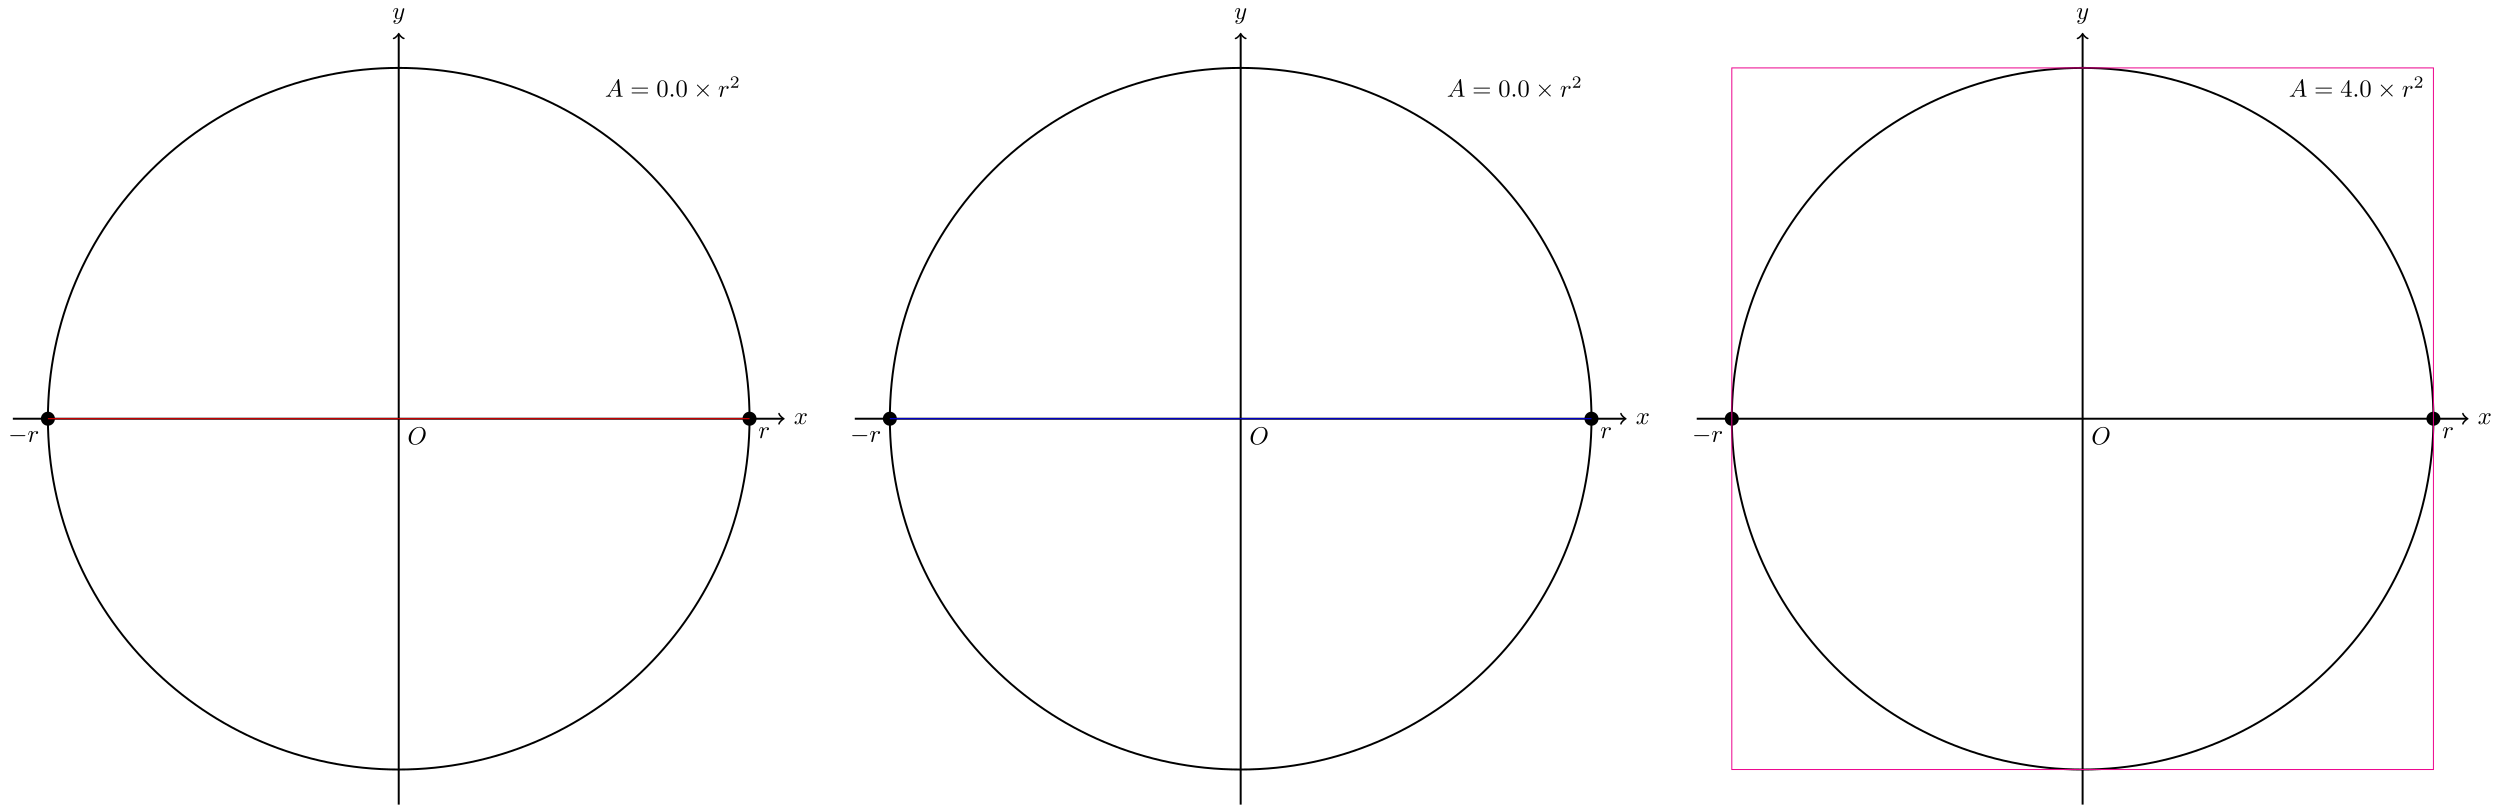 <?xml version="1.0" encoding="UTF-8"?>
<svg xmlns="http://www.w3.org/2000/svg" xmlns:xlink="http://www.w3.org/1999/xlink" width="1010.051pt" height="325.477pt" viewBox="0 0 1010.051 325.477" version="1.1">
<defs>
<g>
<symbol overflow="visible" id="glyph0-0">
<path style="stroke:none;" d=""/>
</symbol>
<symbol overflow="visible" id="glyph0-1">
<path style="stroke:none;" d="M 3.328 -3.016 C 3.391 -3.266 3.625 -4.188 4.312 -4.188 C 4.359 -4.188 4.609 -4.188 4.812 -4.062 C 4.531 -4 4.344 -3.766 4.344 -3.516 C 4.344 -3.359 4.453 -3.172 4.719 -3.172 C 4.938 -3.172 5.25 -3.344 5.25 -3.75 C 5.25 -4.266 4.672 -4.406 4.328 -4.406 C 3.75 -4.406 3.406 -3.875 3.281 -3.656 C 3.031 -4.312 2.5 -4.406 2.203 -4.406 C 1.172 -4.406 0.594 -3.125 0.594 -2.875 C 0.594 -2.766 0.703 -2.766 0.719 -2.766 C 0.797 -2.766 0.828 -2.797 0.844 -2.875 C 1.188 -3.938 1.844 -4.188 2.188 -4.188 C 2.375 -4.188 2.719 -4.094 2.719 -3.516 C 2.719 -3.203 2.547 -2.547 2.188 -1.141 C 2.031 -0.531 1.672 -0.109 1.234 -0.109 C 1.172 -0.109 0.953 -0.109 0.734 -0.234 C 0.984 -0.297 1.203 -0.5 1.203 -0.781 C 1.203 -1.047 0.984 -1.125 0.844 -1.125 C 0.531 -1.125 0.297 -0.875 0.297 -0.547 C 0.297 -0.094 0.781 0.109 1.219 0.109 C 1.891 0.109 2.25 -0.594 2.266 -0.641 C 2.391 -0.281 2.75 0.109 3.344 0.109 C 4.375 0.109 4.938 -1.172 4.938 -1.422 C 4.938 -1.531 4.859 -1.531 4.828 -1.531 C 4.734 -1.531 4.719 -1.484 4.688 -1.422 C 4.359 -0.344 3.688 -0.109 3.375 -0.109 C 2.984 -0.109 2.828 -0.422 2.828 -0.766 C 2.828 -0.984 2.875 -1.203 2.984 -1.641 Z M 3.328 -3.016 "/>
</symbol>
<symbol overflow="visible" id="glyph0-2">
<path style="stroke:none;" d="M 4.844 -3.797 C 4.891 -3.938 4.891 -3.953 4.891 -4.031 C 4.891 -4.203 4.75 -4.297 4.594 -4.297 C 4.5 -4.297 4.344 -4.234 4.25 -4.094 C 4.234 -4.031 4.141 -3.734 4.109 -3.547 C 4.031 -3.297 3.969 -3.016 3.906 -2.75 L 3.453 -0.953 C 3.422 -0.812 2.984 -0.109 2.328 -0.109 C 1.828 -0.109 1.719 -0.547 1.719 -0.922 C 1.719 -1.375 1.891 -2 2.219 -2.875 C 2.375 -3.281 2.422 -3.391 2.422 -3.594 C 2.422 -4.031 2.109 -4.406 1.609 -4.406 C 0.656 -4.406 0.297 -2.953 0.297 -2.875 C 0.297 -2.766 0.391 -2.766 0.406 -2.766 C 0.516 -2.766 0.516 -2.797 0.562 -2.953 C 0.844 -3.891 1.234 -4.188 1.578 -4.188 C 1.656 -4.188 1.828 -4.188 1.828 -3.875 C 1.828 -3.625 1.719 -3.359 1.656 -3.172 C 1.25 -2.109 1.078 -1.547 1.078 -1.078 C 1.078 -0.188 1.703 0.109 2.297 0.109 C 2.688 0.109 3.016 -0.062 3.297 -0.344 C 3.172 0.172 3.047 0.672 2.656 1.203 C 2.391 1.531 2.016 1.828 1.562 1.828 C 1.422 1.828 0.969 1.797 0.797 1.406 C 0.953 1.406 1.094 1.406 1.219 1.281 C 1.328 1.203 1.422 1.062 1.422 0.875 C 1.422 0.562 1.156 0.531 1.062 0.531 C 0.828 0.531 0.5 0.688 0.5 1.172 C 0.5 1.672 0.938 2.047 1.562 2.047 C 2.578 2.047 3.609 1.141 3.891 0.016 Z M 4.844 -3.797 "/>
</symbol>
<symbol overflow="visible" id="glyph0-3">
<path style="stroke:none;" d="M 7.375 -4.344 C 7.375 -5.953 6.312 -7.031 4.828 -7.031 C 2.688 -7.031 0.484 -4.766 0.484 -2.438 C 0.484 -0.781 1.609 0.219 3.047 0.219 C 5.156 0.219 7.375 -1.969 7.375 -4.344 Z M 3.094 -0.047 C 2.109 -0.047 1.422 -0.844 1.422 -2.156 C 1.422 -2.609 1.562 -4.062 2.328 -5.219 C 3.016 -6.266 3.984 -6.781 4.781 -6.781 C 5.594 -6.781 6.484 -6.219 6.484 -4.734 C 6.484 -4.016 6.219 -2.469 5.234 -1.234 C 4.75 -0.625 3.938 -0.047 3.094 -0.047 Z M 3.094 -0.047 "/>
</symbol>
<symbol overflow="visible" id="glyph0-4">
<path style="stroke:none;" d="M 0.875 -0.594 C 0.844 -0.438 0.781 -0.203 0.781 -0.156 C 0.781 0.016 0.922 0.109 1.078 0.109 C 1.203 0.109 1.375 0.031 1.453 -0.172 C 1.469 -0.203 1.797 -1.562 1.844 -1.75 C 1.922 -2.078 2.109 -2.766 2.156 -3.047 C 2.203 -3.172 2.484 -3.641 2.719 -3.859 C 2.797 -3.922 3.094 -4.188 3.516 -4.188 C 3.781 -4.188 3.922 -4.062 3.938 -4.062 C 3.641 -4.016 3.422 -3.781 3.422 -3.516 C 3.422 -3.359 3.531 -3.172 3.797 -3.172 C 4.062 -3.172 4.344 -3.406 4.344 -3.766 C 4.344 -4.109 4.031 -4.406 3.516 -4.406 C 2.875 -4.406 2.438 -3.922 2.25 -3.641 C 2.156 -4.094 1.797 -4.406 1.328 -4.406 C 0.875 -4.406 0.688 -4.016 0.594 -3.844 C 0.422 -3.5 0.297 -2.906 0.297 -2.875 C 0.297 -2.766 0.391 -2.766 0.406 -2.766 C 0.516 -2.766 0.516 -2.781 0.578 -3 C 0.75 -3.703 0.953 -4.188 1.312 -4.188 C 1.469 -4.188 1.609 -4.109 1.609 -3.734 C 1.609 -3.516 1.578 -3.406 1.453 -2.891 Z M 0.875 -0.594 "/>
</symbol>
<symbol overflow="visible" id="glyph0-5">
<path style="stroke:none;" d="M 1.781 -1.141 C 1.391 -0.484 1 -0.344 0.562 -0.312 C 0.438 -0.297 0.344 -0.297 0.344 -0.109 C 0.344 -0.047 0.406 0 0.484 0 C 0.75 0 1.062 -0.031 1.328 -0.031 C 1.672 -0.031 2.016 0 2.328 0 C 2.391 0 2.516 0 2.516 -0.188 C 2.516 -0.297 2.438 -0.312 2.359 -0.312 C 2.141 -0.328 1.891 -0.406 1.891 -0.656 C 1.891 -0.781 1.953 -0.891 2.031 -1.031 L 2.797 -2.297 L 5.297 -2.297 C 5.312 -2.094 5.453 -0.734 5.453 -0.641 C 5.453 -0.344 4.938 -0.312 4.734 -0.312 C 4.594 -0.312 4.5 -0.312 4.5 -0.109 C 4.5 0 4.609 0 4.641 0 C 5.047 0 5.469 -0.031 5.875 -0.031 C 6.125 -0.031 6.766 0 7.016 0 C 7.062 0 7.188 0 7.188 -0.203 C 7.188 -0.312 7.094 -0.312 6.953 -0.312 C 6.344 -0.312 6.344 -0.375 6.312 -0.672 L 5.703 -6.891 C 5.688 -7.094 5.688 -7.141 5.516 -7.141 C 5.359 -7.141 5.312 -7.062 5.25 -6.969 Z M 2.984 -2.609 L 4.938 -5.906 L 5.266 -2.609 Z M 2.984 -2.609 "/>
</symbol>
<symbol overflow="visible" id="glyph0-6">
<path style="stroke:none;" d="M 1.906 -0.531 C 1.906 -0.812 1.672 -1.062 1.391 -1.062 C 1.094 -1.062 0.859 -0.812 0.859 -0.531 C 0.859 -0.234 1.094 0 1.391 0 C 1.672 0 1.906 -0.234 1.906 -0.531 Z M 1.906 -0.531 "/>
</symbol>
<symbol overflow="visible" id="glyph1-0">
<path style="stroke:none;" d=""/>
</symbol>
<symbol overflow="visible" id="glyph1-1">
<path style="stroke:none;" d="M 6.562 -2.297 C 6.734 -2.297 6.922 -2.297 6.922 -2.5 C 6.922 -2.688 6.734 -2.688 6.562 -2.688 L 1.172 -2.688 C 1 -2.688 0.828 -2.688 0.828 -2.5 C 0.828 -2.297 1 -2.297 1.172 -2.297 Z M 6.562 -2.297 "/>
</symbol>
<symbol overflow="visible" id="glyph1-2">
<path style="stroke:none;" d="M 3.875 -2.766 L 1.891 -4.75 C 1.766 -4.875 1.75 -4.891 1.672 -4.891 C 1.562 -4.891 1.469 -4.812 1.469 -4.688 C 1.469 -4.625 1.484 -4.609 1.594 -4.5 L 3.594 -2.5 L 1.594 -0.484 C 1.484 -0.375 1.469 -0.359 1.469 -0.297 C 1.469 -0.172 1.562 -0.094 1.672 -0.094 C 1.75 -0.094 1.766 -0.109 1.891 -0.234 L 3.875 -2.219 L 5.938 -0.156 C 5.953 -0.141 6.016 -0.094 6.078 -0.094 C 6.203 -0.094 6.281 -0.172 6.281 -0.297 C 6.281 -0.312 6.281 -0.344 6.25 -0.406 C 6.234 -0.422 4.656 -1.984 4.156 -2.5 L 5.984 -4.312 C 6.031 -4.375 6.188 -4.5 6.234 -4.562 C 6.234 -4.578 6.281 -4.625 6.281 -4.688 C 6.281 -4.812 6.203 -4.891 6.078 -4.891 C 6 -4.891 5.969 -4.859 5.859 -4.75 Z M 3.875 -2.766 "/>
</symbol>
<symbol overflow="visible" id="glyph2-0">
<path style="stroke:none;" d=""/>
</symbol>
<symbol overflow="visible" id="glyph2-1">
<path style="stroke:none;" d="M 6.844 -3.266 C 7 -3.266 7.188 -3.266 7.188 -3.453 C 7.188 -3.656 7 -3.656 6.859 -3.656 L 0.891 -3.656 C 0.75 -3.656 0.562 -3.656 0.562 -3.453 C 0.562 -3.266 0.75 -3.266 0.891 -3.266 Z M 6.859 -1.328 C 7 -1.328 7.188 -1.328 7.188 -1.531 C 7.188 -1.719 7 -1.719 6.844 -1.719 L 0.891 -1.719 C 0.75 -1.719 0.562 -1.719 0.562 -1.531 C 0.562 -1.328 0.75 -1.328 0.891 -1.328 Z M 6.859 -1.328 "/>
</symbol>
<symbol overflow="visible" id="glyph2-2">
<path style="stroke:none;" d="M 4.578 -3.188 C 4.578 -3.984 4.531 -4.781 4.188 -5.516 C 3.734 -6.484 2.906 -6.641 2.5 -6.641 C 1.891 -6.641 1.172 -6.375 0.75 -5.453 C 0.438 -4.766 0.391 -3.984 0.391 -3.188 C 0.391 -2.438 0.422 -1.547 0.844 -0.781 C 1.266 0.016 2 0.219 2.484 0.219 C 3.016 0.219 3.781 0.016 4.219 -0.938 C 4.531 -1.625 4.578 -2.406 4.578 -3.188 Z M 2.484 0 C 2.094 0 1.5 -0.25 1.328 -1.203 C 1.219 -1.797 1.219 -2.719 1.219 -3.312 C 1.219 -3.953 1.219 -4.609 1.297 -5.141 C 1.484 -6.328 2.234 -6.422 2.484 -6.422 C 2.812 -6.422 3.469 -6.234 3.656 -5.25 C 3.766 -4.688 3.766 -3.938 3.766 -3.312 C 3.766 -2.562 3.766 -1.891 3.656 -1.25 C 3.5 -0.297 2.938 0 2.484 0 Z M 2.484 0 "/>
</symbol>
<symbol overflow="visible" id="glyph2-3">
<path style="stroke:none;" d="M 2.938 -1.641 L 2.938 -0.781 C 2.938 -0.422 2.906 -0.312 2.172 -0.312 L 1.969 -0.312 L 1.969 0 C 2.375 -0.031 2.891 -0.031 3.312 -0.031 C 3.734 -0.031 4.25 -0.031 4.672 0 L 4.672 -0.312 L 4.453 -0.312 C 3.719 -0.312 3.703 -0.422 3.703 -0.781 L 3.703 -1.641 L 4.688 -1.641 L 4.688 -1.953 L 3.703 -1.953 L 3.703 -6.484 C 3.703 -6.688 3.703 -6.75 3.531 -6.75 C 3.453 -6.75 3.422 -6.75 3.344 -6.625 L 0.281 -1.953 L 0.281 -1.641 Z M 2.984 -1.953 L 0.562 -1.953 L 2.984 -5.672 Z M 2.984 -1.953 "/>
</symbol>
<symbol overflow="visible" id="glyph3-0">
<path style="stroke:none;" d=""/>
</symbol>
<symbol overflow="visible" id="glyph3-1">
<path style="stroke:none;" d="M 3.516 -1.266 L 3.281 -1.266 C 3.266 -1.109 3.188 -0.703 3.094 -0.641 C 3.047 -0.594 2.516 -0.594 2.406 -0.594 L 1.125 -0.594 C 1.859 -1.234 2.109 -1.438 2.516 -1.766 C 3.031 -2.172 3.516 -2.609 3.516 -3.266 C 3.516 -4.109 2.781 -4.625 1.891 -4.625 C 1.031 -4.625 0.438 -4.016 0.438 -3.375 C 0.438 -3.031 0.734 -2.984 0.812 -2.984 C 0.969 -2.984 1.172 -3.109 1.172 -3.359 C 1.172 -3.484 1.125 -3.734 0.766 -3.734 C 0.984 -4.219 1.453 -4.375 1.781 -4.375 C 2.484 -4.375 2.844 -3.828 2.844 -3.266 C 2.844 -2.656 2.406 -2.188 2.188 -1.938 L 0.516 -0.266 C 0.438 -0.203 0.438 -0.188 0.438 0 L 3.312 0 Z M 3.516 -1.266 "/>
</symbol>
</g>
<clipPath id="clip1">
  <path d="M 160 13 L 162 13 L 162 325.477 L 160 325.477 Z M 160 13 "/>
</clipPath>
<clipPath id="clip2">
  <path d="M 500 13 L 502 13 L 502 325.477 L 500 325.477 Z M 500 13 "/>
</clipPath>
<clipPath id="clip3">
  <path d="M 841 13 L 842 13 L 842 325.477 L 841 325.477 Z M 841 13 "/>
</clipPath>
</defs>
<g id="surface1">
<path style="fill:none;stroke-width:0.797;stroke-linecap:butt;stroke-linejoin:miter;stroke:rgb(0%,0%,0%);stroke-opacity:1;stroke-miterlimit:10;" d="M -155.909 0 L 155.2 0 " transform="matrix(1,0,0,-1,161.093,169.172)"/>
<path style="fill:none;stroke-width:0.638;stroke-linecap:round;stroke-linejoin:round;stroke:rgb(0%,0%,0%);stroke-opacity:1;stroke-miterlimit:10;" d="M -1.556 2.07 C -1.423 1.297 -0.001 0.129 0.39 0 C -0.001 -0.129 -1.423 -1.297 -1.556 -2.074 " transform="matrix(1,0,0,-1,316.294,169.172)"/>
<g style="fill:rgb(0%,0%,0%);fill-opacity:1;">
  <use xlink:href="#glyph0-1" x="320.718" y="171.317"/>
</g>
<g clip-path="url(#clip1)" clip-rule="nonzero">
<path style="fill:none;stroke-width:0.797;stroke-linecap:butt;stroke-linejoin:miter;stroke:rgb(0%,0%,0%);stroke-opacity:1;stroke-miterlimit:10;" d="M 0.001 -155.91 L 0.001 155.199 " transform="matrix(1,0,0,-1,161.093,169.172)"/>
</g>
<path style="fill:none;stroke-width:0.638;stroke-linecap:round;stroke-linejoin:round;stroke:rgb(0%,0%,0%);stroke-opacity:1;stroke-miterlimit:10;" d="M -1.552 2.073 C -1.423 1.296 -0.002 0.128 0.389 -0.001 C -0.002 -0.13 -1.423 -1.294 -1.552 -2.071 " transform="matrix(0,-1,-1,0,161.093,13.971)"/>
<g style="fill:rgb(0%,0%,0%);fill-opacity:1;">
  <use xlink:href="#glyph0-2" x="158.472" y="7.61"/>
</g>
<path style="fill:none;stroke-width:0.797;stroke-linecap:butt;stroke-linejoin:miter;stroke:rgb(0%,0%,0%);stroke-opacity:1;stroke-miterlimit:10;" d="M 141.735 0 C 141.735 78.277 78.278 141.734 0.001 141.734 C -78.281 141.734 -141.734 78.277 -141.734 0 C -141.734 -78.277 -78.281 -141.734 0.001 -141.734 C 78.278 -141.734 141.735 -78.277 141.735 0 Z M 141.735 0 " transform="matrix(1,0,0,-1,161.093,169.172)"/>
<g style="fill:rgb(0%,0%,0%);fill-opacity:1;">
  <use xlink:href="#glyph0-3" x="164.613" y="179.5"/>
</g>
<path style=" stroke:none;fill-rule:nonzero;fill:rgb(0%,0%,0%);fill-opacity:1;" d="M 22.195 169.172 C 22.195 167.605 20.926 166.336 19.359 166.336 C 17.793 166.336 16.523 167.605 16.523 169.172 C 16.523 170.738 17.793 172.008 19.359 172.008 C 20.926 172.008 22.195 170.738 22.195 169.172 Z M 22.195 169.172 "/>
<g style="fill:rgb(0%,0%,0%);fill-opacity:1;">
  <use xlink:href="#glyph1-1" x="3.321" y="178.503"/>
</g>
<g style="fill:rgb(0%,0%,0%);fill-opacity:1;">
  <use xlink:href="#glyph0-4" x="11.069" y="178.503"/>
</g>
<path style=" stroke:none;fill-rule:nonzero;fill:rgb(0%,0%,0%);fill-opacity:1;" d="M 305.66 169.172 C 305.66 167.605 304.395 166.336 302.828 166.336 C 301.262 166.336 299.992 167.605 299.992 169.172 C 299.992 170.738 301.262 172.008 302.828 172.008 C 304.395 172.008 305.66 170.738 305.66 169.172 Z M 305.66 169.172 "/>
<g style="fill:rgb(0%,0%,0%);fill-opacity:1;">
  <use xlink:href="#glyph0-4" x="306.345" y="176.981"/>
</g>
<path style="fill:none;stroke-width:0.399;stroke-linecap:butt;stroke-linejoin:miter;stroke:rgb(100%,0%,0%);stroke-opacity:1;stroke-miterlimit:10;" d="M -141.734 0 L 141.735 0 Z M -141.734 0 " transform="matrix(1,0,0,-1,161.093,169.172)"/>
<g style="fill:rgb(0%,0%,0%);fill-opacity:1;">
  <use xlink:href="#glyph0-5" x="244.402" y="39.069"/>
</g>
<g style="fill:rgb(0%,0%,0%);fill-opacity:1;">
  <use xlink:href="#glyph2-1" x="254.642" y="39.069"/>
</g>
<g style="fill:rgb(0%,0%,0%);fill-opacity:1;">
  <use xlink:href="#glyph2-2" x="265.161" y="39.069"/>
</g>
<g style="fill:rgb(0%,0%,0%);fill-opacity:1;">
  <use xlink:href="#glyph0-6" x="270.139" y="39.069"/>
</g>
<g style="fill:rgb(0%,0%,0%);fill-opacity:1;">
  <use xlink:href="#glyph2-2" x="272.907" y="39.069"/>
</g>
<g style="fill:rgb(0%,0%,0%);fill-opacity:1;">
  <use xlink:href="#glyph1-2" x="280.102" y="39.069"/>
</g>
<g style="fill:rgb(0%,0%,0%);fill-opacity:1;">
  <use xlink:href="#glyph0-4" x="290.064" y="39.069"/>
</g>
<g style="fill:rgb(0%,0%,0%);fill-opacity:1;">
  <use xlink:href="#glyph3-1" x="294.836" y="35.454"/>
</g>
<path style="fill:none;stroke-width:0.797;stroke-linecap:butt;stroke-linejoin:miter;stroke:rgb(0%,0%,0%);stroke-opacity:1;stroke-miterlimit:10;" d="M 184.255 0 L 495.364 0 " transform="matrix(1,0,0,-1,161.093,169.172)"/>
<path style="fill:none;stroke-width:0.638;stroke-linecap:round;stroke-linejoin:round;stroke:rgb(0%,0%,0%);stroke-opacity:1;stroke-miterlimit:10;" d="M -1.555 2.07 C -1.426 1.297 -0 0.129 0.39 0 C -0 -0.129 -1.426 -1.297 -1.555 -2.074 " transform="matrix(1,0,0,-1,656.457,169.172)"/>
<g style="fill:rgb(0%,0%,0%);fill-opacity:1;">
  <use xlink:href="#glyph0-1" x="660.877" y="171.317"/>
</g>
<g clip-path="url(#clip2)" clip-rule="nonzero">
<path style="fill:none;stroke-width:0.797;stroke-linecap:butt;stroke-linejoin:miter;stroke:rgb(0%,0%,0%);stroke-opacity:1;stroke-miterlimit:10;" d="M 340.165 -155.91 L 340.165 155.199 " transform="matrix(1,0,0,-1,161.093,169.172)"/>
</g>
<path style="fill:none;stroke-width:0.638;stroke-linecap:round;stroke-linejoin:round;stroke:rgb(0%,0%,0%);stroke-opacity:1;stroke-miterlimit:10;" d="M -1.552 2.073 C -1.423 1.295 -0.002 0.131 0.389 -0.001 C -0.002 -0.13 -1.423 -1.294 -1.552 -2.072 " transform="matrix(0,-1,-1,0,501.256,13.971)"/>
<g style="fill:rgb(0%,0%,0%);fill-opacity:1;">
  <use xlink:href="#glyph0-2" x="498.631" y="7.61"/>
</g>
<path style="fill:none;stroke-width:0.797;stroke-linecap:butt;stroke-linejoin:miter;stroke:rgb(0%,0%,0%);stroke-opacity:1;stroke-miterlimit:10;" d="M 481.899 0 C 481.899 78.277 418.442 141.734 340.165 141.734 C 261.884 141.734 198.43 78.277 198.43 0 C 198.43 -78.277 261.884 -141.734 340.165 -141.734 C 418.442 -141.734 481.899 -78.277 481.899 0 Z M 481.899 0 " transform="matrix(1,0,0,-1,161.093,169.172)"/>
<g style="fill:rgb(0%,0%,0%);fill-opacity:1;">
  <use xlink:href="#glyph0-3" x="504.772" y="179.5"/>
</g>
<path style=" stroke:none;fill-rule:nonzero;fill:rgb(0%,0%,0%);fill-opacity:1;" d="M 362.355 169.172 C 362.355 167.605 361.09 166.336 359.523 166.336 C 357.957 166.336 356.688 167.605 356.688 169.172 C 356.688 170.738 357.957 172.008 359.523 172.008 C 361.09 172.008 362.355 170.738 362.355 169.172 Z M 362.355 169.172 "/>
<g style="fill:rgb(0%,0%,0%);fill-opacity:1;">
  <use xlink:href="#glyph1-1" x="343.48" y="178.503"/>
</g>
<g style="fill:rgb(0%,0%,0%);fill-opacity:1;">
  <use xlink:href="#glyph0-4" x="351.228" y="178.503"/>
</g>
<path style=" stroke:none;fill-rule:nonzero;fill:rgb(0%,0%,0%);fill-opacity:1;" d="M 645.824 169.172 C 645.824 167.605 644.555 166.336 642.992 166.336 C 641.426 166.336 640.156 167.605 640.156 169.172 C 640.156 170.738 641.426 172.008 642.992 172.008 C 644.555 172.008 645.824 170.738 645.824 169.172 Z M 645.824 169.172 "/>
<g style="fill:rgb(0%,0%,0%);fill-opacity:1;">
  <use xlink:href="#glyph0-4" x="646.504" y="176.981"/>
</g>
<path style="fill:none;stroke-width:0.399;stroke-linecap:butt;stroke-linejoin:miter;stroke:rgb(0%,0%,100%);stroke-opacity:1;stroke-miterlimit:10;" d="M 198.43 0 L 481.899 0 Z M 198.43 0 " transform="matrix(1,0,0,-1,161.093,169.172)"/>
<g style="fill:rgb(0%,0%,0%);fill-opacity:1;">
  <use xlink:href="#glyph0-5" x="584.562" y="39.069"/>
</g>
<g style="fill:rgb(0%,0%,0%);fill-opacity:1;">
  <use xlink:href="#glyph2-1" x="594.801" y="39.069"/>
</g>
<g style="fill:rgb(0%,0%,0%);fill-opacity:1;">
  <use xlink:href="#glyph2-2" x="605.32" y="39.069"/>
</g>
<g style="fill:rgb(0%,0%,0%);fill-opacity:1;">
  <use xlink:href="#glyph0-6" x="610.298" y="39.069"/>
</g>
<g style="fill:rgb(0%,0%,0%);fill-opacity:1;">
  <use xlink:href="#glyph2-2" x="613.066" y="39.069"/>
</g>
<g style="fill:rgb(0%,0%,0%);fill-opacity:1;">
  <use xlink:href="#glyph1-2" x="620.261" y="39.069"/>
</g>
<g style="fill:rgb(0%,0%,0%);fill-opacity:1;">
  <use xlink:href="#glyph0-4" x="630.224" y="39.069"/>
</g>
<g style="fill:rgb(0%,0%,0%);fill-opacity:1;">
  <use xlink:href="#glyph3-1" x="634.995" y="35.454"/>
</g>
<path style="fill:none;stroke-width:0.797;stroke-linecap:butt;stroke-linejoin:miter;stroke:rgb(0%,0%,0%);stroke-opacity:1;stroke-miterlimit:10;" d="M 524.419 0 L 835.528 0 " transform="matrix(1,0,0,-1,161.093,169.172)"/>
<path style="fill:none;stroke-width:0.638;stroke-linecap:round;stroke-linejoin:round;stroke:rgb(0%,0%,0%);stroke-opacity:1;stroke-miterlimit:10;" d="M -1.554 2.07 C -1.426 1.297 0 0.129 0.387 0 C 0 -0.129 -1.426 -1.297 -1.554 -2.074 " transform="matrix(1,0,0,-1,996.621,169.172)"/>
<g style="fill:rgb(0%,0%,0%);fill-opacity:1;">
  <use xlink:href="#glyph0-1" x="1001.036" y="171.317"/>
</g>
<g clip-path="url(#clip3)" clip-rule="nonzero">
<path style="fill:none;stroke-width:0.797;stroke-linecap:butt;stroke-linejoin:miter;stroke:rgb(0%,0%,0%);stroke-opacity:1;stroke-miterlimit:10;" d="M 680.325 -155.91 L 680.325 155.199 " transform="matrix(1,0,0,-1,161.093,169.172)"/>
</g>
<path style="fill:none;stroke-width:0.638;stroke-linecap:round;stroke-linejoin:round;stroke:rgb(0%,0%,0%);stroke-opacity:1;stroke-miterlimit:10;" d="M -1.552 2.072 C -1.423 1.295 -0.002 0.131 0.389 0.002 C -0.002 -0.131 -1.423 -1.295 -1.552 -2.072 " transform="matrix(0,-1,-1,0,841.42,13.971)"/>
<g style="fill:rgb(0%,0%,0%);fill-opacity:1;">
  <use xlink:href="#glyph0-2" x="838.79" y="7.61"/>
</g>
<path style="fill:none;stroke-width:0.797;stroke-linecap:butt;stroke-linejoin:miter;stroke:rgb(0%,0%,0%);stroke-opacity:1;stroke-miterlimit:10;" d="M 822.059 0 C 822.059 78.277 758.606 141.734 680.325 141.734 C 602.048 141.734 538.595 78.277 538.595 0 C 538.595 -78.277 602.048 -141.734 680.325 -141.734 C 758.606 -141.734 822.059 -78.277 822.059 0 Z M 822.059 0 " transform="matrix(1,0,0,-1,161.093,169.172)"/>
<g style="fill:rgb(0%,0%,0%);fill-opacity:1;">
  <use xlink:href="#glyph0-3" x="844.931" y="179.5"/>
</g>
<path style=" stroke:none;fill-rule:nonzero;fill:rgb(0%,0%,0%);fill-opacity:1;" d="M 702.52 169.172 C 702.52 167.605 701.25 166.336 699.688 166.336 C 698.121 166.336 696.852 167.605 696.852 169.172 C 696.852 170.738 698.121 172.008 699.688 172.008 C 701.25 172.008 702.52 170.738 702.52 169.172 Z M 702.52 169.172 "/>
<g style="fill:rgb(0%,0%,0%);fill-opacity:1;">
  <use xlink:href="#glyph1-1" x="683.639" y="178.503"/>
</g>
<g style="fill:rgb(0%,0%,0%);fill-opacity:1;">
  <use xlink:href="#glyph0-4" x="691.388" y="178.503"/>
</g>
<path style=" stroke:none;fill-rule:nonzero;fill:rgb(0%,0%,0%);fill-opacity:1;" d="M 985.988 169.172 C 985.988 167.605 984.719 166.336 983.152 166.336 C 981.59 166.336 980.32 167.605 980.32 169.172 C 980.32 170.738 981.59 172.008 983.152 172.008 C 984.719 172.008 985.988 170.738 985.988 169.172 Z M 985.988 169.172 "/>
<g style="fill:rgb(0%,0%,0%);fill-opacity:1;">
  <use xlink:href="#glyph0-4" x="986.663" y="176.981"/>
</g>
<path style="fill:none;stroke-width:0.399;stroke-linecap:butt;stroke-linejoin:miter;stroke:rgb(92.549%,0%,54.9%);stroke-opacity:1;stroke-miterlimit:10;" d="M 538.595 -141.734 L 538.595 141.734 L 822.059 141.734 L 822.059 -141.734 Z M 538.595 -141.734 " transform="matrix(1,0,0,-1,161.093,169.172)"/>
<g style="fill:rgb(0%,0%,0%);fill-opacity:1;">
  <use xlink:href="#glyph0-5" x="924.721" y="39.069"/>
</g>
<g style="fill:rgb(0%,0%,0%);fill-opacity:1;">
  <use xlink:href="#glyph2-1" x="934.96" y="39.069"/>
</g>
<g style="fill:rgb(0%,0%,0%);fill-opacity:1;">
  <use xlink:href="#glyph2-3" x="945.479" y="39.069"/>
</g>
<g style="fill:rgb(0%,0%,0%);fill-opacity:1;">
  <use xlink:href="#glyph0-6" x="950.457" y="39.069"/>
</g>
<g style="fill:rgb(0%,0%,0%);fill-opacity:1;">
  <use xlink:href="#glyph2-2" x="953.225" y="39.069"/>
</g>
<g style="fill:rgb(0%,0%,0%);fill-opacity:1;">
  <use xlink:href="#glyph1-2" x="960.42" y="39.069"/>
</g>
<g style="fill:rgb(0%,0%,0%);fill-opacity:1;">
  <use xlink:href="#glyph0-4" x="970.383" y="39.069"/>
</g>
<g style="fill:rgb(0%,0%,0%);fill-opacity:1;">
  <use xlink:href="#glyph3-1" x="975.154" y="35.454"/>
</g>
</g>
</svg>
